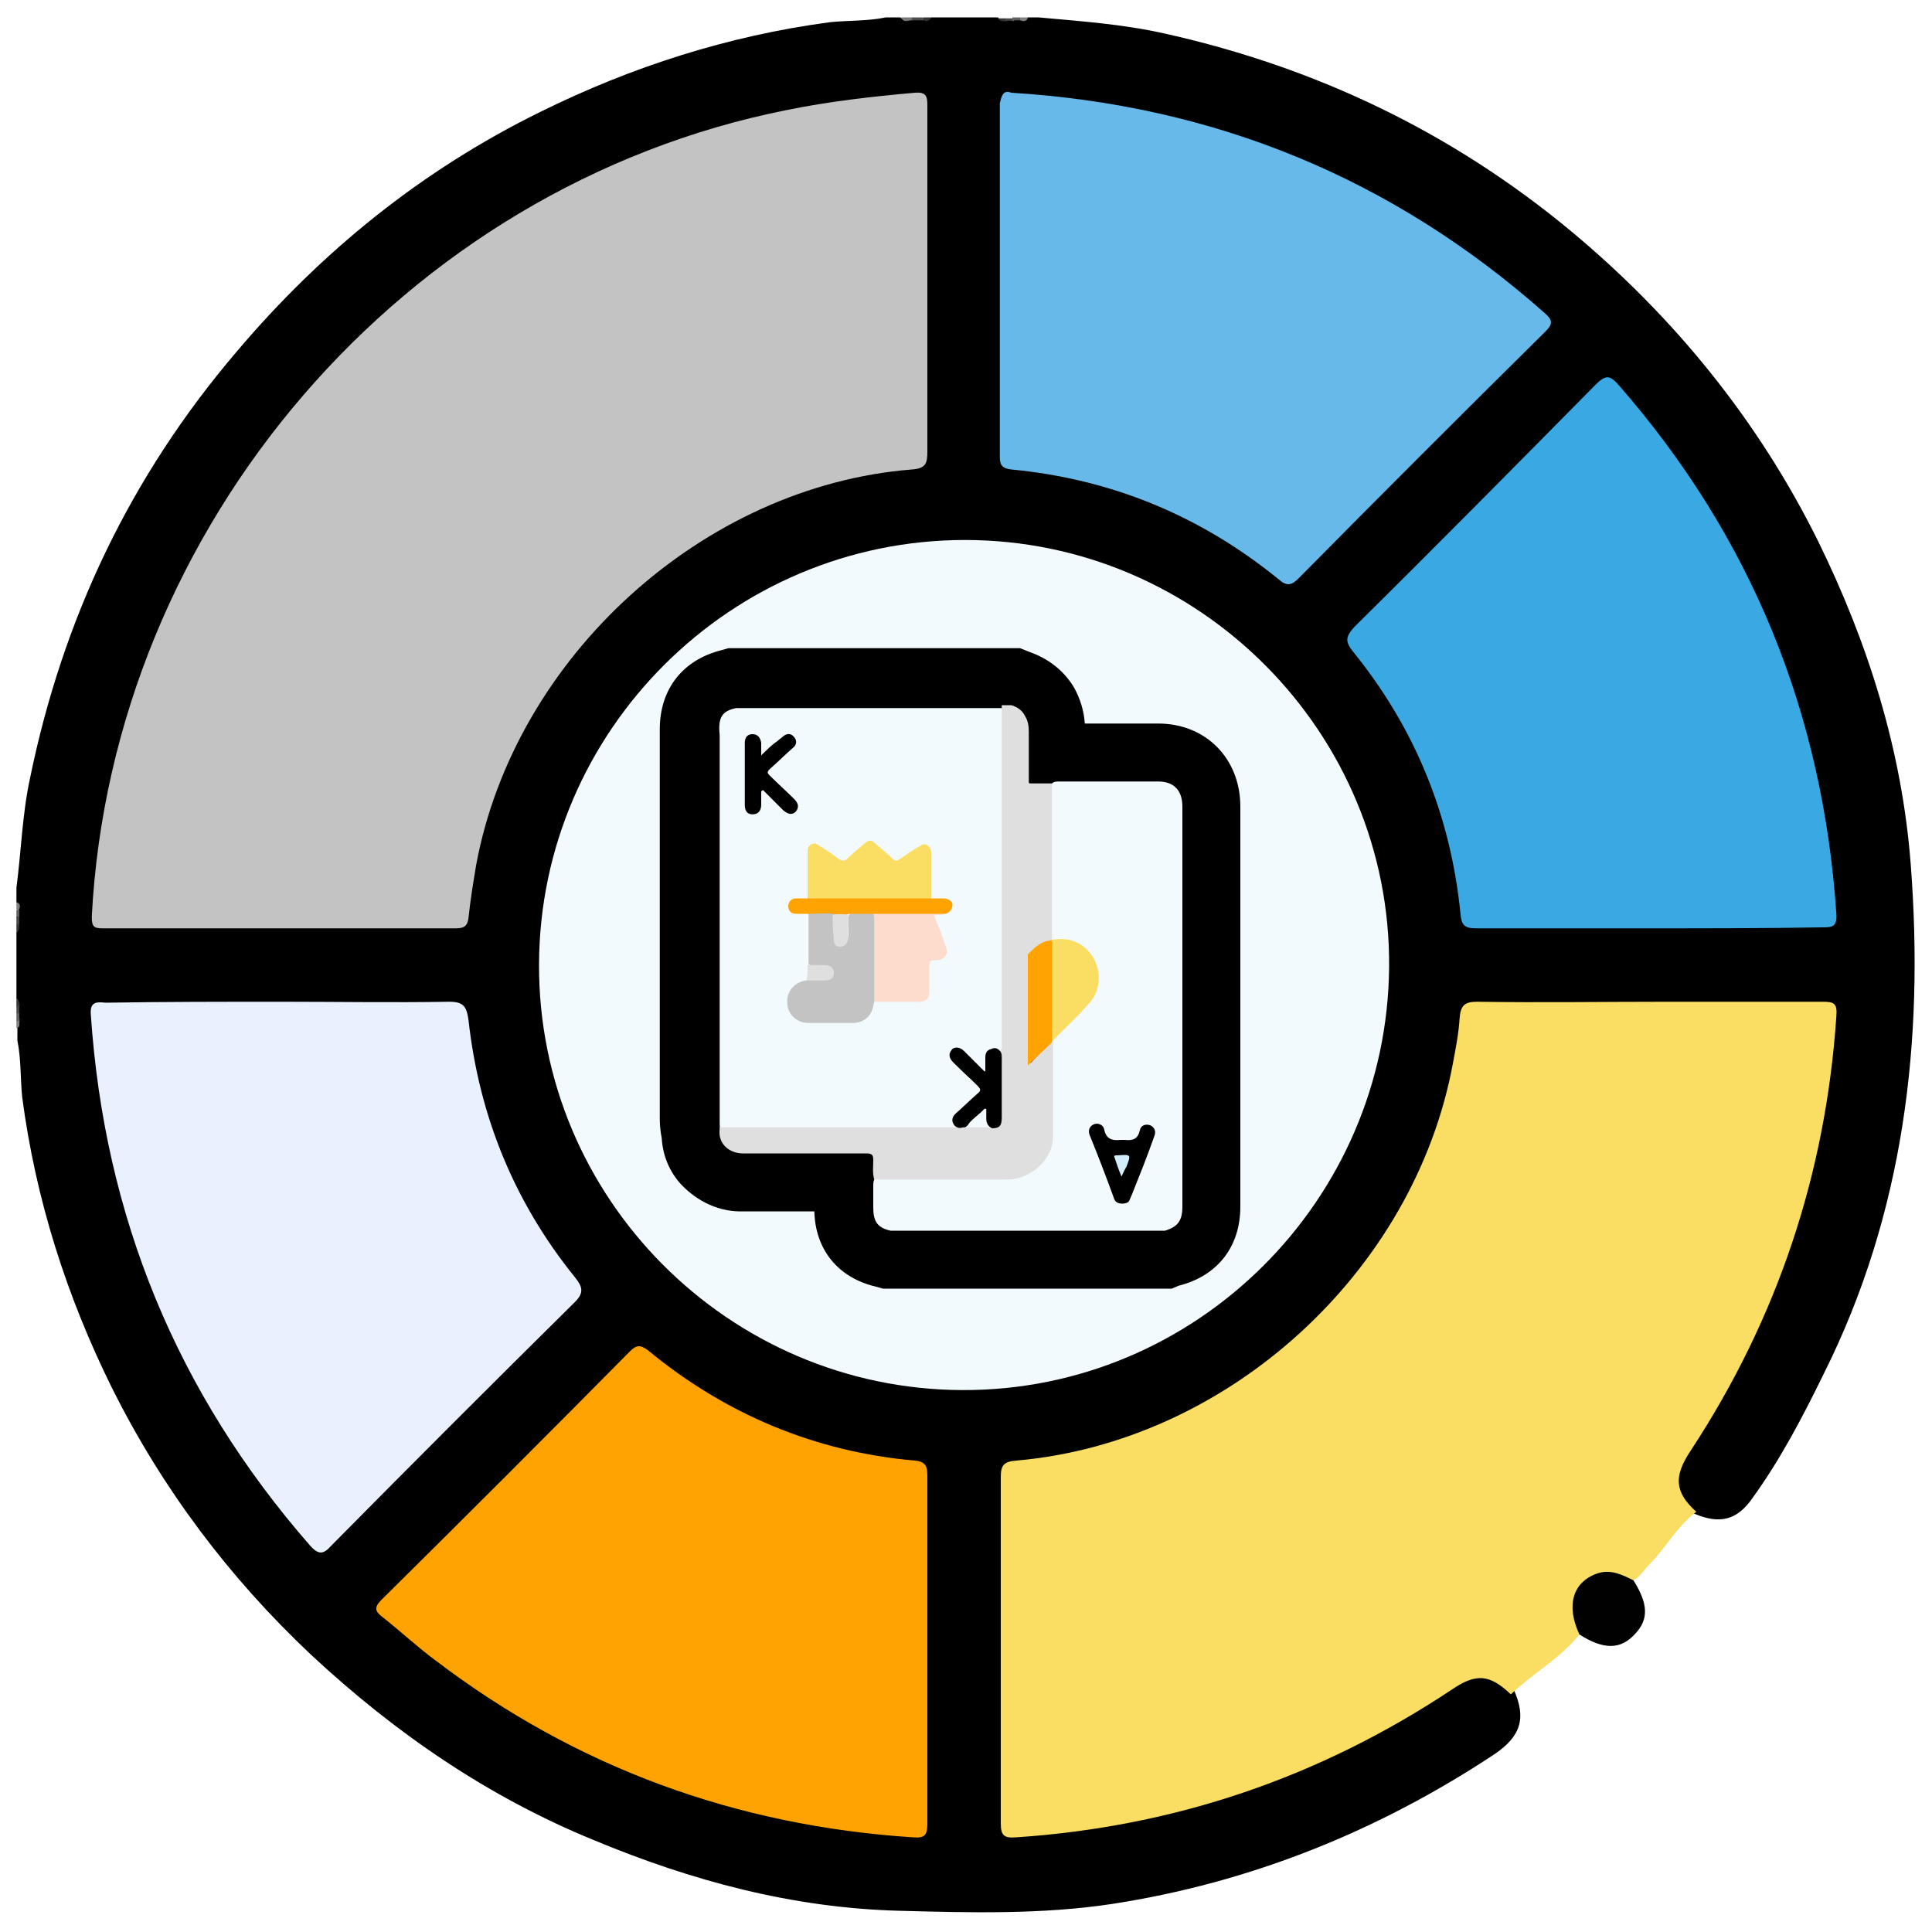 <?xml version="1.0" encoding="utf-8"?>
<!-- Generator: Adobe Illustrator 22.1.0, SVG Export Plug-In . SVG Version: 6.00 Build 0)  -->
<svg xmlns="http://www.w3.org/2000/svg" xmlns:xlink="http://www.w3.org/1999/xlink" version="1.1" id="Слой_1" x="0px" y="0px" viewBox="0 0 200 200" style="enable-background:new 0 0 200 200;" xml:space="preserve" width="50" height="50">
<style type="text/css">
	.st0{fill:#787878;}
	.st1{fill:#4D4D4D;}
	.st2{fill:#353535;}
	.st3{fill:#484848;}
	.st4{fill:#616161;}
	.st5{fill:#808080;}
	.st6{fill:#606060;}
	.st7{fill:#474747;}
	.st8{fill:#343434;}
	.st9{fill:#626262;}
	.st10{fill:#F3FAFE;}
	.st11{fill:#FADE63;}
	.st12{fill:#C3C3C3;}
	.st13{fill:#66B9E9;}
	.st14{fill:#3AA9E3;}
	.st15{fill:#E9F1FE;}
	.st16{fill:#FEA302;}
	.st17{fill:#010101;}
	.st18{fill:#DFDFDF;}
	.st19{fill:#FEDCCD;}
	.st20{fill:#D2EDF9;}
</style>
<g>
	<g>
		<path d="M1.7,103.4c0-2.3,0-4.6,0-6.9c0.3-0.2,0.2-0.6,0.2-0.9c0-0.2,0-0.5,0-0.7s0-0.5,0-0.7c0-0.3,0.1-0.6-0.2-0.8    c0-0.5,0-1,0-1.5c0.5-3.8,0.6-7.6,1.4-11.3C6.5,64,13.5,49.3,24.5,36.4C33.3,26,43.7,17.6,55.9,11.6c9.5-4.7,19.5-7.9,30-9.3    c1.9-0.2,3.9-0.1,5.8-0.5c0.5,0,1,0,1.5,0C93.7,2.2,94.1,2,94.5,2c0.3,0,0.7,0,1,0s0.7,0.1,0.9-0.2c2.3,0,4.6,0,6.9,0    c0.2,0.3,0.6,0.2,0.9,0.2c0.2,0,0.5,0,0.7,0s0.5,0,0.7,0c0.3,0,0.6,0.1,0.8-0.2c0.4,0,0.8,0,1.1,0c4.4,0.4,8.8,0.7,13.2,1.7    c15.6,3.5,29.6,10.2,41.9,20.4c10.7,8.9,19.4,19.6,25.6,32.1c5.2,10.6,8.7,21.7,9.6,33.5c1.4,18.3-0.7,36.1-9,52.7    c-2.2,4.5-4.5,8.9-7.4,12.9c-1.6,2.3-3.4,2.7-6,1.6c-2.6-2.1-2.9-3.9-0.9-7c4.5-6.9,8.2-14.1,10.7-22c2.3-7.1,3.8-14.4,4.2-21.9    c0.1-1.3-0.4-1.7-1.6-1.7c-11.4,0-22.8,0-34.3,0c-1.4,0-1.8,0.6-2,1.9c-0.9,7.3-3.2,14.2-7.1,20.5c-8.5,13.7-20.7,21.9-36.5,24.7    c-4.1,0.7-3.8-0.4-3.8,4.6c0,10.4,0,20.8,0,31.2c0,2.5,0,2.5,2.4,2.3c15.4-1.1,29.6-6,42.5-14.4c0.5-0.3,1-0.6,1.5-0.9    c2.5-1.4,4.2-1.1,6.2,0.9c1.3,2.9,0.8,4.8-2,6.7c-12.1,8-25.3,13.3-39.6,15.5c-7.3,1.1-14.7,0.9-22.1,0.7    c-11-0.3-21.4-3.1-31.5-7.3c-11-4.5-20.6-11.1-29.3-19.2c-8.5-8-15.4-17.2-20.6-27.6c-4.7-9.5-7.9-19.5-9.3-30.1    c-0.2-1.9-0.1-3.9-0.5-5.9c0-0.5,0-1,0-1.5c0.3-0.2,0.2-0.6,0.2-0.9c0-0.2,0-0.5,0-0.7s0-0.5,0-0.7C1.9,103.9,2,103.6,1.7,103.4z"/>
		<path class="st0" d="M94.4,2.1c-0.4,0-0.9,0.3-1.1-0.3c0.4,0,0.8,0,1.1,0C94.6,1.9,94.6,2,94.6,2C94.5,2.1,94.5,2.1,94.4,2.1z"/>
		<path class="st1" d="M94.4,2.1c0-0.1,0-0.2,0-0.3c0.4,0,0.8,0,1.1,0C95.8,1.9,95.8,2,95.7,2c0,0.1-0.1,0.1-0.1,0.1    C95.2,2.1,94.8,2.1,94.4,2.1z"/>
		<path class="st2" d="M95.6,2.1c0-0.1,0-0.2,0-0.3c0.3,0,0.5,0,0.8,0C96.2,2.2,95.9,2.2,95.6,2.1z"/>
		<path class="st2" d="M104.1,2.2c-0.3,0-0.6,0-0.8-0.3c0.3,0,0.5,0,0.8,0C104.2,2,104.3,2,104.1,2.2C104.1,2.1,104.1,2.2,104.1,2.2    z"/>
		<path class="st3" d="M104.1,2.2c0-0.1,0-0.2,0-0.3c0.3,0,0.5,0,0.8,0C105,2,105.1,2,105,2.1c0,0.1-0.1,0.1-0.1,0.1    C104.6,2.1,104.3,2.1,104.1,2.2z"/>
		<path class="st4" d="M104.8,2.1c0-0.1,0-0.2,0-0.3c0.3,0,0.5,0,0.8,0c0.1,0.1,0.2,0.1,0.1,0.2c0,0.1-0.1,0.1-0.1,0.1    C105.3,2.1,105.1,2.1,104.8,2.1z"/>
		<path class="st5" d="M105.6,2.1c0-0.1,0-0.2,0-0.3c0.3,0,0.5,0,0.8,0C106.3,2.3,105.9,2.2,105.6,2.1z"/>
		<path class="st5" d="M1.7,93.4c0.4,0.1,0.4,0.4,0.3,0.7c-0.1,0.2-0.2,0.2-0.3,0C1.7,93.9,1.7,93.7,1.7,93.4z"/>
		<path class="st6" d="M1.7,94.2c0.1,0,0.2,0,0.3,0c0,0.3,0,0.5,0,0.8c-0.1,0.2-0.2,0.2-0.3,0C1.7,94.7,1.7,94.4,1.7,94.2z"/>
		<path class="st7" d="M1.7,94.9c0.1,0,0.2,0,0.3,0c0,0.3,0,0.5,0,0.8c-0.1,0.2-0.2,0.2-0.3,0C1.7,95.4,1.7,95.2,1.7,94.9z"/>
		<path class="st8" d="M1.7,95.7c0.1,0,0.2,0,0.3,0c0,0.3,0,0.6-0.3,0.8C1.7,96.2,1.7,95.9,1.7,95.7z"/>
		<path class="st8" d="M1.7,103.4c0.3,0.2,0.4,0.5,0.3,0.8c-0.1,0.2-0.2,0.2-0.3,0C1.7,103.9,1.7,103.6,1.7,103.4z"/>
		<path class="st7" d="M1.7,104.1c0.1,0,0.2,0,0.3,0c0,0.3,0,0.5,0,0.8c-0.1,0.2-0.2,0.1-0.3,0C1.7,104.6,1.7,104.4,1.7,104.1z"/>
		<path class="st9" d="M1.7,104.9c0.1,0,0.2,0,0.3,0c0,0.3,0,0.5,0,0.8c-0.1,0.1-0.2,0.2-0.3,0C1.7,105.4,1.7,105.1,1.7,104.9z"/>
		<path class="st5" d="M1.7,105.7c0.1,0,0.2,0,0.3,0c0,0.3,0.1,0.7-0.3,0.7C1.7,106.2,1.7,105.9,1.7,105.7z"/>
		<path class="st10" d="M55.8,99.8c0.1-24.2,19.9-43.9,44.1-43.9c24.3,0,44.1,20,43.9,44.2c-0.2,24.2-20,43.9-44.2,43.8    C75.4,143.8,55.7,124,55.8,99.8z"/>
		<path class="st11" d="M163.5,169.2c-2,2.5-4.8,4-7.1,6.2c-2.2-2.1-3.6-2.2-6.1-0.5c-13.7,9.1-28.7,14.2-45.1,15.3    c-1.3,0.1-1.6-0.2-1.6-1.5c0-11.9,0-23.9,0-35.8c0-1.2,0.3-1.6,1.6-1.7c21.9-1.9,41.2-19.5,45.2-41.1c0.3-1.6,0.6-3.1,0.7-4.7    c0.1-1.3,0.5-1.7,1.8-1.7c6.6,0.1,13.2,0,19.7,0c5.4,0,10.7,0,16.1,0c1.2,0,1.5,0.2,1.4,1.5c-1.1,16.3-6.1,31.3-15.1,45    c-1.8,2.7-1.6,4.3,0.6,6.3c-2,1.5-3.2,3.8-4.9,5.5c-0.5,0.5-0.9,1.2-1.6,1.6c-0.5,0.3-1,0-1.5-0.1c-2.9-0.7-4.9,1.3-4.2,4.2    C163.5,168.2,163.8,168.7,163.5,169.2z"/>
		<path class="st12" d="M96,29c0,5.9,0,11.9,0,17.8c0,1.2-0.2,1.7-1.6,1.8C72.8,50.3,53.3,68,49.3,89.5c-0.3,1.8-0.6,3.6-0.8,5.5    c-0.1,0.9-0.5,1.1-1.3,1.1c-12.2,0-24.4,0-36.6,0c-0.9,0-1.1-0.2-1.1-1.2c2.1-40.5,32.3-75.6,71.9-83.5c4.4-0.9,8.8-1.4,13.3-1.8    C95.9,9.5,96,10,96,10.9C96,16.9,96,22.9,96,29z"/>
		<path class="st13" d="M104.7,9.6c21.1,1.3,39.5,8.9,55.2,22.8c0.8,0.7,0.9,1.1,0.1,1.9c-8.6,8.5-17.1,17-25.6,25.6    c-0.7,0.7-1.2,0.8-2,0.1c-8.1-6.6-17.3-10.4-27.7-11.4c-0.9-0.1-1.2-0.4-1.2-1.3c0-12.2,0-24.4,0-36.6    C103.7,9.8,103.9,9.3,104.7,9.6z"/>
		<path class="st14" d="M170.7,96.1c-5.9,0-11.9,0-17.8,0c-1,0-1.6-0.1-1.7-1.4c-1-10.2-4.7-19.3-11.1-27.2    c-0.9-1.1-0.8-1.6,0.1-2.6c8.4-8.3,16.7-16.7,25-25.1c1.1-1.1,1.5-0.9,2.4,0.1c13.7,15.7,21.1,33.9,22.5,54.7    c0.1,1.4-0.5,1.4-1.5,1.4C182.7,96.1,176.7,96.1,170.7,96.1z"/>
		<path class="st15" d="M29.1,103.7c5.8,0,11.6,0.1,17.4,0c1.5,0,1.8,0.5,2,1.9c1.1,9.9,4.7,18.8,11,26.6c0.8,1,1,1.6,0,2.6    c-8.4,8.3-16.8,16.7-25.2,25.2c-0.8,0.9-1.3,1-2.2,0c-13.8-15.8-21.3-34.1-22.7-55c-0.1-1.3,0.6-1.3,1.5-1.2    C17,103.7,23.1,103.7,29.1,103.7z"/>
		<path class="st16" d="M96,170.8c0,6,0,12,0,18c0,1.2-0.3,1.5-1.5,1.4c-18.3-1.2-34.8-7.2-49.4-18.3c-1.9-1.4-3.6-3-5.5-4.5    c-0.8-0.6-0.9-1-0.1-1.8c8.6-8.5,17.2-17.1,25.7-25.7c0.7-0.7,1.1-0.7,1.9-0.1c8,6.6,17.3,10.5,27.6,11.4c1.2,0.1,1.3,0.7,1.3,1.6    C96,158.8,96,164.8,96,170.8z"/>
		<path class="st17" d="M163.5,169.2c-1.4-3-0.7-5.4,1.8-6.3c1.4-0.5,2.6,0.1,3.8,0.7c1.5,2.4,1.6,4,0.2,5.5    C167.8,170.8,166,170.8,163.5,169.2z"/>
	</g>
	<path d="M121.3,133.4H91.4l-0.7-0.2c-3.9-0.9-6.3-3.8-6.4-7.8c-2.4,0-4.9,0-7.3,0c-2.5,0.1-4.8-1-6.5-2.8c-1.2-1.3-1.9-3-2-4.8   c-0.2-1-0.2-1.7-0.2-2.1c0-5.3,0-10.7,0-16.1V75.5c0-4.2,2.4-7.2,6.4-8.2l0.7-0.2h30.2l1,0.4c2,0.7,3.6,2,4.6,3.7   c0.6,1.1,1,2.3,1.1,3.7c2.5,0,5,0,7.6,0c4.9,0,8.5,3.6,8.5,8.6c0,13.8,0,27.6,0,41.4c0,4.2-2.4,7.2-6.4,8.2L121.3,133.4z    M89.8,125.4C89.7,125.4,89.7,125.4,89.8,125.4C89.7,125.4,89.7,125.4,89.8,125.4z M108,121.4h8.4c0-11.5,0-22.9,0-34.4   c-1.6,0-3.2,0-4.9,0l-0.2,0.2h-11v-6v-1.5c0-0.1,0-0.3,0-0.4h-20v20.5c0,4.6,0,9.1,0,13.7c1.4,0,2.9,0,4.3,0c1.7,0,3.4,0,5,0   c1.5,0,2.7,0.4,3.5,0.9l3.8-3.5h-1h1l2.6-2.4l-1.9-1.9l0.7-0.7l8.9-4.5l0.6-0.5v0.2h0.1L108,121.4z M96.5,121.4h4.2l-1.8-1.5   l-2.7-0.9c0.1,0.4,0.1,0.8,0.1,1.3c0,0.2,0,0.4,0,0.6L96.5,121.4z M68.6,116.3C68.5,116.3,68.5,116.3,68.6,116.3   C68.5,116.3,68.5,116.3,68.6,116.3z"/>
	<g>
		<path class="st10" d="M76.2,73.3c9.2,0,18.3,0,27.5,0c0.2,0.3,0.2,0.6,0.2,0.9c0,2.7,0,5.4,0,8.1c0,8.5,0,17,0,25.5    c0,0.3,0,0.7-0.1,1c-0.2,0.3-0.3,0.1-0.5,0c-0.6-0.3-1-0.1-1.1,0.6c-0.1,0.3,0,0.7,0,1.1c0,0.2,0,0.4-0.1,0.5    c-0.2,0.1-0.4-0.1-0.5-0.2c-0.5-0.5-1-1-1.5-1.5c-0.2-0.1-0.3-0.3-0.5-0.4c-0.3-0.2-0.6-0.2-0.9,0.1c-0.3,0.3-0.2,0.6,0,0.9    c0.5,0.5,1,1.1,1.6,1.6c0.4,0.3,0.8,0.7,1.1,1.1c0.4,0.4,0.3,0.5-0.1,0.9c-0.7,0.6-1.4,1.3-2.1,2c-0.1,0.1-0.3,0.2-0.3,0.4    c-0.1,0.3-0.1,0.5,0.1,0.7s0.4,0.3,0.7,0.2c0.3-0.1,0.5-0.3,0.6-0.5c0.4-0.5,1-0.9,1.4-1.3c0.1-0.1,0.2-0.3,0.4-0.2    c0.2,0.1,0.1,0.3,0.2,0.4c0,0.2,0,0.4,0,0.6c0,0.4,0.1,0.7,0.4,1c0.1,0.1,0.3,0.2,0,0.4c-0.3,0.1-0.5,0.1-0.8,0.1    c-8.8,0-17.6,0-26.4,0c-0.3,0-0.6,0-0.8-0.1c-0.2-0.3-0.2-0.7-0.2-1c0-6.7,0-13.4,0-20.1c0-6.5,0-13,0-19.4c0-0.2,0-0.4,0-0.6    C74.3,74.2,74.8,73.6,76.2,73.3z"/>
		<path class="st10" d="M120.6,127.4c-9.5,0-19,0-28.4,0c-1.4-0.3-1.8-1-1.8-2.4c0-0.7,0-1.5,0-2.2c0-0.2,0-0.5,0.1-0.7    c0-0.1,0.1-0.1,0.1-0.1c0.3-0.1,0.6-0.1,0.9-0.1c4.2,0,8.4,0,12.7,0c2.2,0,4.1-1.4,4.6-3.6c0.1-0.4,0.1-0.7,0.1-1.1    c0-2.8,0-5.6,0-8.4c0-0.3,0-0.5,0-0.8c0-0.1,0-0.1,0-0.2c0.1-0.2,0.3-0.4,0.5-0.6c1.1-1.2,2.4-2.2,3.4-3.5c1-1.2,1.2-2.6,0.6-4.1    c-0.7-1.5-1.9-2.2-3.5-2.3c-0.3,0-0.8,0.2-1-0.3c-0.1-0.3-0.1-0.5-0.1-0.8c0-4.7,0-9.5,0-14.2c0-0.3,0-0.6,0.1-0.9    c0.2-0.2,0.5-0.2,0.8-0.2c3.4,0,6.8,0,10.2,0c1.6,0,2.5,0.9,2.5,2.6c0,13.8,0,27.6,0,41.4C122.4,126.4,121.9,127,120.6,127.4z"/>
		<path class="st18" d="M90.5,122.1c-0.2-0.7-0.1-1.3-0.1-2c0-0.5-0.1-0.7-0.7-0.7c-4.3,0-8.5,0-12.8,0c-1.4,0-2.6-1-2.4-2.5    c0-0.1,0-0.1,0-0.2c9.2,0,18.3,0,27.5,0c0.2,0,0.4,0.1,0.6-0.1c0.1-0.1,0.2-0.1,0.3-0.2c0.5-0.1,0.6-0.5,0.6-0.9c0-0.7,0-1.3,0-2    c0-1.4,0-2.8,0-4.2c0-0.2,0-0.4,0.1-0.6c0.2-0.2,0.1-0.4,0.1-0.6c0-11.7,0-23.4,0-35.1c0.3,0,0.6,0,1,0c0.6,0.2,1.1,0.5,1.4,1.1    c0.3,0.5,0.4,1,0.4,1.6c0,1.8,0,3.5,0,5.3c0.2,0.3,0.2,0.6,0.2,1c0,5.6,0,11.1,0,16.7c0,3.8,0,7.7,0,11.5c0,2.2,0,4.5,0,6.7    c0,1.5-1.1,2.6-2.7,2.6c-4-0.1-8.1,0-12.1,0c-0.2,0-0.3,0-0.5,0c-0.6,0-0.7,0.1-0.7,0.7c0,0.4,0,0.8,0,1.2    C90.6,121.7,90.6,121.9,90.5,122.1L90.5,122.1z"/>
		<path class="st12" d="M90.5,103.7c-0.1,0.3-0.1,0.6-0.2,0.8c-0.3,0.9-1.1,1.4-2,1.4c-1.5,0-3.1,0-4.6,0c-1.2,0-2.2-0.9-2.2-2.1    c-0.1-1.1,0.7-2.1,1.9-2.3c0.1,0,0.2-0.1,0.3-0.1c0.3-0.3,0.7-0.1,1.1-0.2c0.3,0,0.6,0,0.9,0s0.6-0.2,0.6-0.5    c0-0.4-0.2-0.6-0.5-0.7c-0.4-0.1-0.8,0-1.3,0c-0.3,0-0.5,0-0.8-0.2c0-1.7,0-3.5,0-5.2c0.1-0.1,0.2-0.2,0.3-0.2    c0.8,0,1.5-0.1,2.3,0.1c0.2,0.2,0.2,0.4,0.2,0.7c0,0.6,0,1.2,0,1.8c0,0.4,0.1,0.7,0.6,0.7c0.4,0,0.6-0.2,0.7-0.7    c0.1-0.6,0-1.2,0-1.7c0-0.3,0-0.5,0.2-0.7c0.8-0.2,1.7-0.2,2.5,0c0.2,0.2,0.2,0.4,0.2,0.7c0,2.6,0,5.3,0,7.9    C90.6,103.3,90.6,103.5,90.5,103.7z"/>
		<path class="st11" d="M83.6,93c0-1.6,0-3.1,0-4.7c0-0.4,0-0.7,0.4-0.9c0.4-0.2,0.6,0,0.9,0.2c0.6,0.4,1.3,0.8,1.9,1.3    c0.3,0.2,0.6,0.3,0.9,0c0.5-0.5,1.1-1,1.7-1.5c0.5-0.5,0.8-0.5,1.3,0c0.6,0.5,1.2,1,1.7,1.5c0.3,0.3,0.5,0.2,0.8,0    c0.7-0.5,1.3-0.9,2-1.3c0.3-0.2,0.5-0.3,0.8-0.1c0.3,0.2,0.4,0.5,0.4,0.8c0,1.6,0,3.2,0,4.8c-0.2,0.2-0.4,0.2-0.7,0.2    c-3.8,0-7.6,0-11.4,0C84,93.2,83.8,93.2,83.6,93z"/>
		<path class="st19" d="M90.5,103.7c0-2.8,0-5.6,0-8.4c0-0.2,0-0.5-0.1-0.7c0.2-0.2,0.4-0.2,0.6-0.2c2.1,0,4.2,0,6.2,0    c0.2,0,0.5,0,0.6,0.2c-0.3,0.2-0.7,0-1.1,0.2c0.4,1,0.8,1.9,1.1,2.9c0.1,0.3,0.3,0.6,0.2,1c-0.2,0.6-0.7,0.7-1.2,0.7    s-0.6,0.2-0.6,0.6c0,0.9,0,1.8,0,2.6c0,0.8-0.3,1.1-1.1,1.1C93.7,103.7,92.1,103.7,90.5,103.7z"/>
		<path d="M78.8,81.9c0,0.5,0,0.9,0,1.4c0,0.6-0.3,1-0.9,1c-0.5,0-0.8-0.3-0.8-1c0-2.1,0-4.3,0-6.4c0-0.6,0.3-0.9,0.8-0.9    s0.8,0.3,0.9,0.9c0,0.2,0,0.4,0,0.6s0,0.4,0,0.7c0.6-0.6,1.1-1.1,1.7-1.5c0.2-0.2,0.4-0.3,0.6-0.5c0.4-0.3,0.8-0.3,1.1,0.1    c0.3,0.3,0.3,0.8-0.1,1.1c-0.8,0.7-1.6,1.5-2.4,2.2c-0.3,0.3-0.3,0.4,0,0.7c0.8,0.8,1.7,1.6,2.5,2.4c0.5,0.5,0.5,0.9,0.2,1.3    c-0.4,0.4-0.8,0.3-1.3-0.1c-0.7-0.7-1.4-1.4-2.1-2.1C78.9,81.8,78.9,81.9,78.8,81.9z"/>
		<path d="M103.6,108.9c0.1,0.2,0.1,0.4,0.1,0.7c0,2,0,4,0,6.1c0,0.8-0.2,1.1-1,1.1c-0.4-0.2-0.6-0.5-0.6-1c0-0.4,0-0.8,0-1.3    c-0.6,0.5-1.1,1-1.6,1.5c-0.2,0.2-0.4,0.3-0.5,0.5c-0.5,0.4-0.9,0.3-1.2,0c-0.3-0.4-0.3-0.8,0.1-1.2c0.8-0.7,1.5-1.4,2.3-2.1    c0.4-0.3,0.3-0.5,0-0.8c-0.8-0.8-1.7-1.6-2.5-2.4c-0.5-0.5-0.5-0.9-0.2-1.3s0.9-0.3,1.3,0.1c0.7,0.7,1.4,1.4,2.1,2.1h0.1    c0-0.5,0-1,0-1.4s0.1-0.8,0.6-0.9C103,108.4,103.3,108.5,103.6,108.9z"/>
		<path class="st16" d="M97.9,94.6c-2.5,0-5,0-7.5,0c-0.8,0-1.7,0-2.5,0c-0.5,0.2-1.1,0.2-1.6,0c-0.9-0.1-1.8,0-2.6,0    c-0.4,0-0.9,0-1.3,0c-0.5,0-0.8-0.3-0.8-0.8c0-0.4,0.3-0.8,0.8-0.8c0.4,0,0.9,0,1.3,0c4.3,0,8.5,0,12.8,0c0.4,0,0.7,0,1.1,0    c0.5,0,0.9,0.2,1,0.6C98.6,94.1,98.3,94.5,97.9,94.6z"/>
		<path class="st18" d="M83.6,99.9c0.6,0,1.2,0,1.7,0c0.7,0,1,0.3,1,0.8c0,0.6-0.3,0.8-1,0.8c-0.6,0-1.2,0-1.8,0    C83.6,100.9,83.6,100.4,83.6,99.9z"/>
		<path class="st18" d="M90.5,122.1c0-0.7,0-1.4,0-2.1c0-0.5,0.1-0.6,0.6-0.6c4.3,0,8.7,0,13,0c1.4,0,2.4-1.1,2.4-2.4    c0-2.2,0-4.5,0-6.7c0.7-0.9,1.5-1.6,2.3-2.4c0.1,0,0.1-0.1,0.2,0c0,3.3,0,6.6,0,9.9c0,1.9-1.8,3.8-3.8,4.2    c-0.4,0.1-0.9,0.1-1.3,0.1C99.4,122.1,94.9,122.1,90.5,122.1z"/>
		<path class="st18" d="M106.4,98.8c0-5.9,0-11.8,0-17.7c0.8,0,1.7,0,2.5,0c0,5.4,0,10.7,0,16.1c0,0.1-0.1,0.1-0.1,0.2    c-0.8,0.2-1.4,0.6-2,1.2C106.7,98.8,106.6,98.9,106.4,98.8z"/>
		<path class="st11" d="M108.8,97.3L108.8,97.3c1.1-0.2,2.2-0.1,3.1,0.5c2,1.3,2.5,4.2,0.9,6c-1.2,1.4-2.6,2.7-3.9,4    c-0.2-0.2-0.2-0.5-0.2-0.7c0-3.1,0-6.2,0-9.3C108.8,97.7,108.8,97.5,108.8,97.3z"/>
		<path d="M116.2,124.6c-0.5,0-0.8-0.2-0.9-0.6c-0.8-2.2-1.6-4.3-2.5-6.5c-0.2-0.5,0-0.9,0.4-1.1s1,0,1.1,0.5c0.2,1,0.8,1.2,1.7,1.1    c0.1,0,0.3,0,0.4,0c0.9,0.1,1.4-0.1,1.6-1c0.1-0.5,0.6-0.7,1.1-0.5c0.4,0.2,0.6,0.6,0.4,1.1c-0.7,2-1.5,4-2.3,6    c-0.1,0.2-0.2,0.5-0.3,0.7C116.8,124.5,116.5,124.6,116.2,124.6z"/>
		<path class="st16" d="M108.8,97.3c0.2,0.2,0.1,0.4,0.1,0.6c0,3.3,0,6.6,0,9.9v0.1c-0.8,0.8-1.7,1.6-2.5,2.4c0-3.8,0-7.7,0-11.5    c0.6-0.6,1.2-1.2,2-1.4C108.6,97.4,108.7,97.4,108.8,97.3z"/>
		<path class="st18" d="M86.2,94.7c0.5-0.1,1.1-0.1,1.6,0c0,0.8,0,1.5,0,2.3c0,0.6-0.3,1-0.8,1s-0.7-0.2-0.7-1    C86.2,96.2,86.2,95.4,86.2,94.7z"/>
		<path class="st20" d="M116.1,121.8c-0.3-0.7-0.5-1.3-0.7-1.9c-0.1-0.2-0.1-0.3,0.2-0.3c0,0,0,0,0.1,0c1.4-0.1,1.4-0.1,0.9,1.2    C116.4,121.1,116.3,121.4,116.1,121.8z"/>
	</g>
</g>
</svg>
